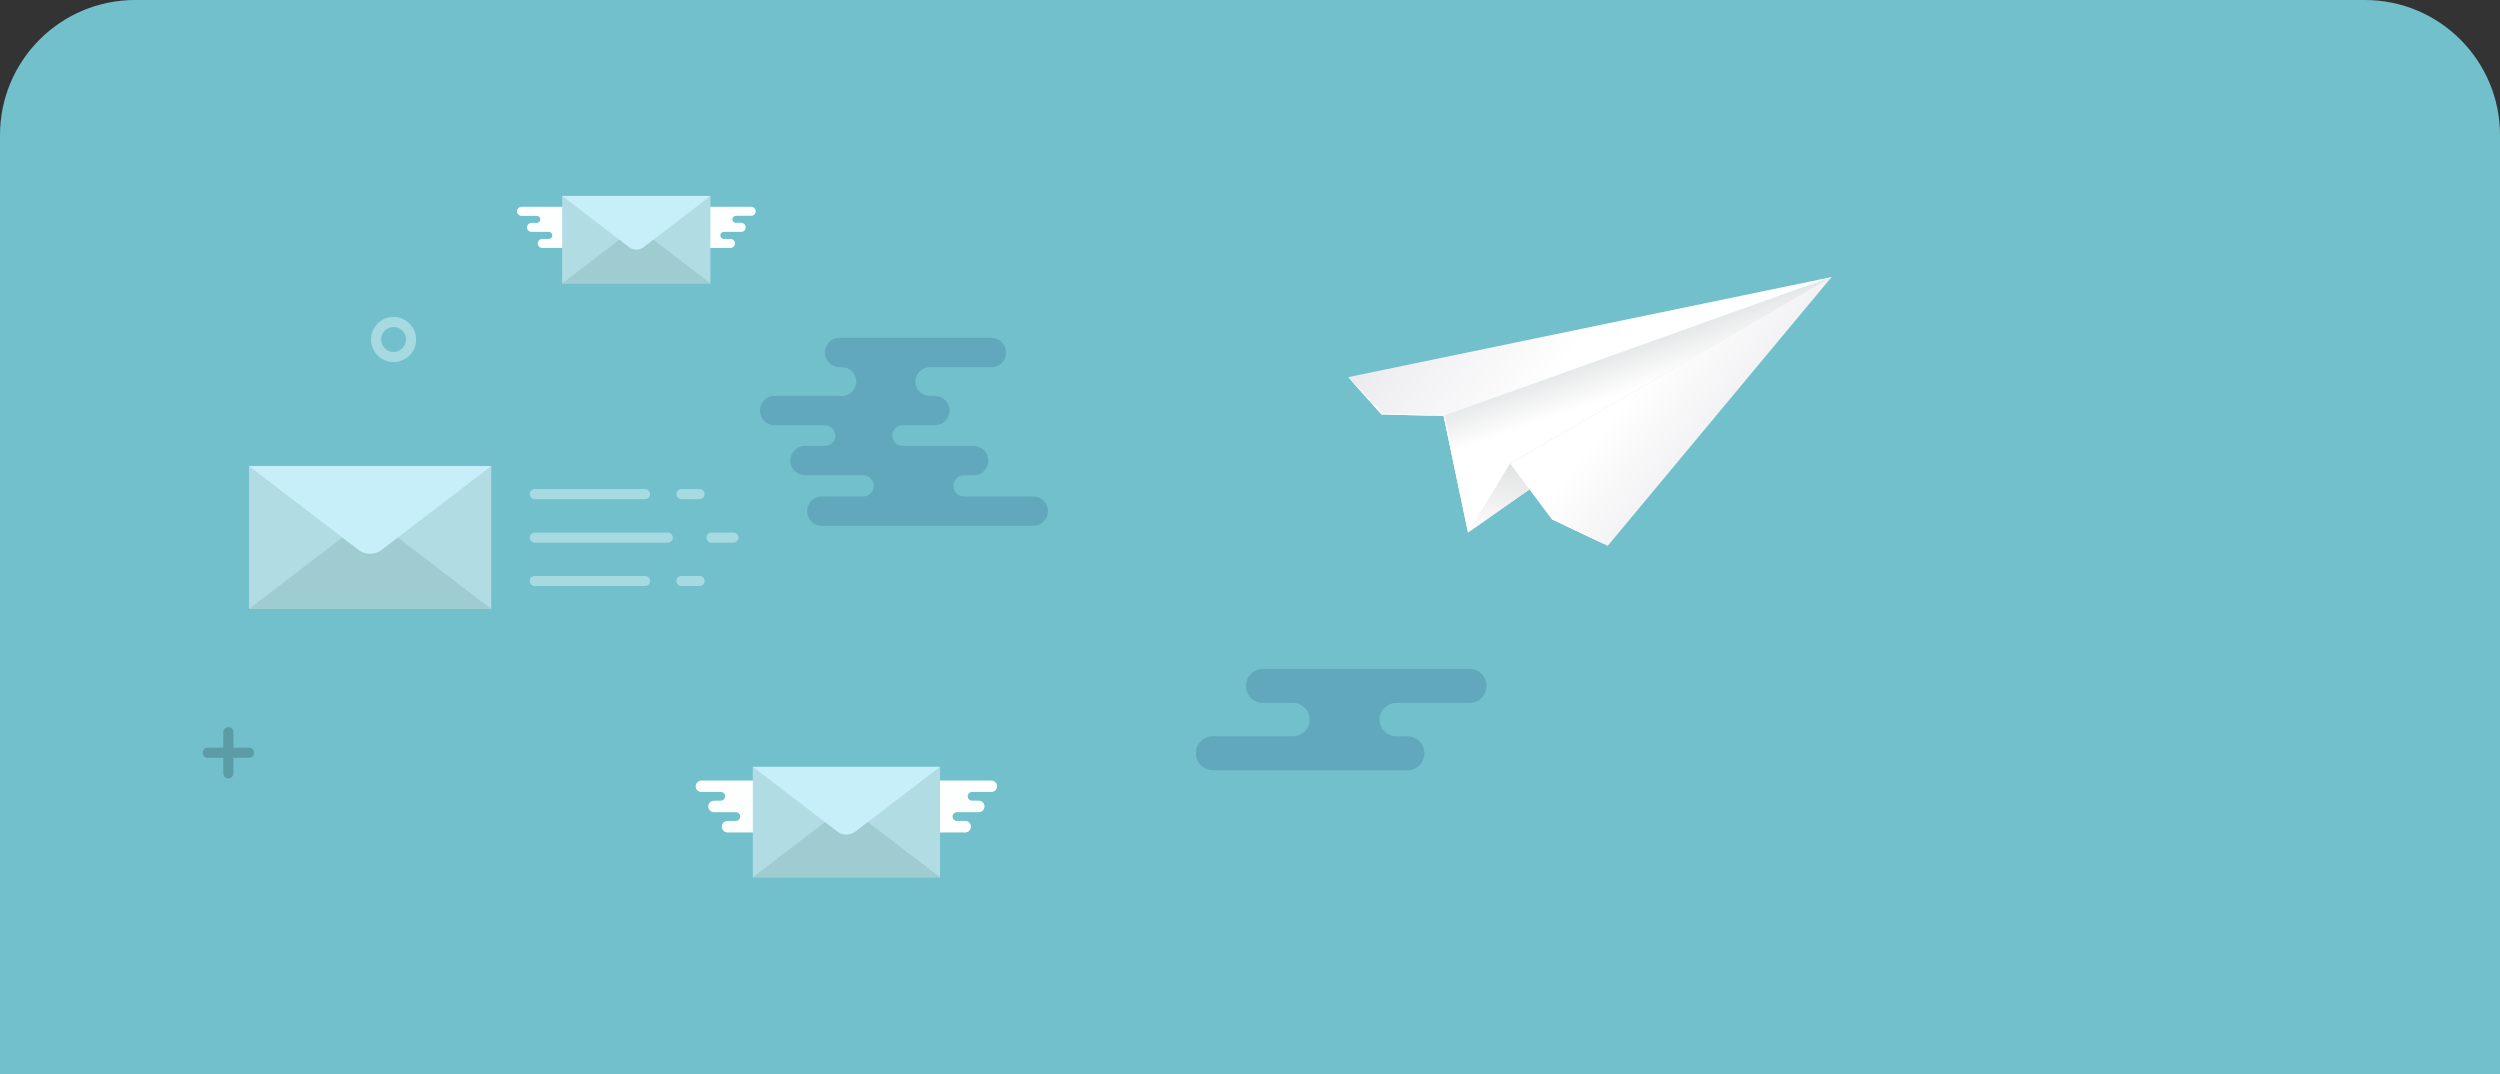 <svg xmlns="http://www.w3.org/2000/svg" width="370" height="159" viewBox="0 0 370 159" fill="none"><rect x="0" y="0" width="370" height="159" fill="#333333" stroke="none"/><path d="M0 20C0 8.954 8.954 0 20 0H350C361.046 0 370 8.954 370 20V159H0V20Z" fill="#71C0CB"></path><path d="M58.246 52.836C59.677 52.836 60.836 51.677 60.836 50.246C60.836 48.816 59.677 47.656 58.246 47.656C56.816 47.656 55.656 48.816 55.656 50.246C55.656 51.677 56.816 52.836 58.246 52.836Z" stroke="#A6D9E0" stroke-width="1.5" stroke-miterlimit="10" stroke-linecap="round" stroke-linejoin="round"></path><path d="M33.797 108.359V114.459" stroke="#5B9CA7" stroke-width="1.5" stroke-miterlimit="10" stroke-linecap="round" stroke-linejoin="round"></path><path d="M36.85 111.406H30.75" stroke="#5B9CA7" stroke-width="1.5" stroke-miterlimit="10" stroke-linecap="round" stroke-linejoin="round"></path><path d="M72.702 68.977H36.852V90.127H72.702V68.977Z" fill="#B2DCE3"></path><path d="M72.692 90.126L54.772 76.406L36.852 90.126H72.692Z" fill="#9ECCD1"></path><path d="M36.852 68.977L53.052 81.377C54.072 82.157 55.482 82.157 56.492 81.377L72.692 68.977H36.852Z" fill="#C7EFFA"></path><path d="M141.099 71.91C141.099 71.04 141.799 70.34 142.669 70.34H144.099C145.299 70.34 146.269 69.37 146.269 68.17C146.269 66.97 145.299 66 144.099 66H133.589C132.739 66 132.059 65.31 132.059 64.47C132.059 63.62 132.749 62.94 133.589 62.94H138.359C139.559 62.94 140.529 61.97 140.529 60.77C140.529 59.57 139.559 58.6 138.359 58.6H137.619C136.439 58.6 135.489 57.65 135.489 56.47C135.489 55.29 136.439 54.34 137.619 54.34H146.729C147.929 54.34 148.899 53.37 148.899 52.17C148.899 50.97 147.929 50 146.729 50H124.249C123.049 50 122.079 50.97 122.079 52.17C122.079 53.37 123.049 54.34 124.249 54.34H124.599C125.779 54.34 126.729 55.29 126.729 56.47C126.729 57.65 125.779 58.6 124.599 58.6H114.639C113.439 58.6 112.469 59.57 112.469 60.77C112.469 61.97 113.439 62.94 114.639 62.94H122.099C122.949 62.94 123.629 63.63 123.629 64.47C123.629 65.32 122.939 66 122.099 66H119.139C117.939 66 116.969 66.97 116.969 68.17C116.969 69.37 117.939 70.34 119.139 70.34H127.749C128.619 70.34 129.319 71.04 129.319 71.91C129.319 72.78 128.619 73.48 127.749 73.48H121.619C120.419 73.48 119.449 74.45 119.449 75.65C119.449 76.85 120.419 77.82 121.619 77.82H152.929C154.129 77.82 155.099 76.85 155.099 75.65C155.099 74.45 154.129 73.48 152.929 73.48H142.669C141.799 73.48 141.099 72.78 141.099 71.91Z" fill="#62A8BC"></path><path d="M79.148 73.133H95.468" stroke="#A6D9E0" stroke-width="1.5" stroke-miterlimit="10" stroke-linecap="round" stroke-linejoin="round"></path><path d="M103.532 73.133H100.852" stroke="#A6D9E0" stroke-width="1.5" stroke-miterlimit="10" stroke-linecap="round" stroke-linejoin="round"></path><path d="M79.148 79.562H98.828" stroke="#A6D9E0" stroke-width="1.5" stroke-miterlimit="10" stroke-linecap="round" stroke-linejoin="round"></path><path d="M108.555 79.562H105.305" stroke="#A6D9E0" stroke-width="1.5" stroke-miterlimit="10" stroke-linecap="round" stroke-linejoin="round"></path><path d="M79.148 85.984H95.468" stroke="#A6D9E0" stroke-width="1.5" stroke-miterlimit="10" stroke-linecap="round" stroke-linejoin="round"></path><path d="M103.532 85.984H100.852" stroke="#A6D9E0" stroke-width="1.5" stroke-miterlimit="10" stroke-linecap="round" stroke-linejoin="round"></path><path d="M147.569 116.373C147.569 115.903 147.189 115.523 146.719 115.523H138.289V117.043V117.213V118.513V118.733V120.033V120.213V121.513V121.723V123.203H142.849C143.319 123.203 143.699 122.823 143.699 122.353C143.699 121.883 143.319 121.503 142.849 121.503H141.629C141.269 121.503 140.979 121.213 140.979 120.853C140.979 120.493 141.269 120.203 141.629 120.203H144.859C145.329 120.203 145.709 119.823 145.709 119.353C145.709 118.883 145.329 118.503 144.859 118.503H143.869C143.509 118.503 143.219 118.213 143.219 117.853C143.219 117.493 143.509 117.203 143.869 117.203H146.719C147.189 117.223 147.569 116.843 147.569 116.373Z" fill="#FDFFFF"></path><path d="M102.961 116.373C102.961 115.903 103.341 115.523 103.811 115.523H112.241V117.043V117.213V118.513V118.733V120.033V120.213V121.513V121.723V123.203H107.681C107.211 123.203 106.831 122.823 106.831 122.353C106.831 121.883 107.211 121.503 107.681 121.503H108.901C109.261 121.503 109.551 121.213 109.551 120.853C109.551 120.493 109.261 120.203 108.901 120.203H105.671C105.201 120.203 104.821 119.823 104.821 119.353C104.821 118.883 105.201 118.503 105.671 118.503H106.661C107.021 118.503 107.311 118.213 107.311 117.853C107.311 117.493 107.021 117.203 106.661 117.203H103.811C103.341 117.223 102.961 116.843 102.961 116.373Z" fill="#FDFFFF"></path><path d="M139.124 113.492H111.414V129.842H139.124V113.492Z" fill="#B2DCE3"></path><path d="M139.124 129.834L125.274 119.234L111.414 129.834H139.124Z" fill="#9ECCD1"></path><path d="M111.414 113.492L123.934 123.072C124.724 123.672 125.814 123.672 126.594 123.072L139.114 113.492H111.414Z" fill="#C7EFFA"></path><path d="M111.842 31.279C111.842 30.909 111.542 30.609 111.172 30.609H104.492V31.819V31.959V32.989V33.159V34.189V34.329V35.359V35.529V36.699H108.102C108.472 36.699 108.772 36.399 108.772 36.029C108.772 35.659 108.472 35.359 108.102 35.359H107.132C106.842 35.359 106.612 35.129 106.612 34.839C106.612 34.549 106.842 34.319 107.132 34.319H109.692C110.062 34.319 110.362 34.019 110.362 33.649C110.362 33.279 110.062 32.979 109.692 32.979H108.912C108.622 32.979 108.392 32.749 108.392 32.459C108.392 32.169 108.622 31.939 108.912 31.939H111.172C111.542 31.949 111.842 31.649 111.842 31.279Z" fill="#FDFFFF"></path><path d="M76.516 31.279C76.516 30.909 76.816 30.609 77.186 30.609H83.866V31.819V31.959V32.989V33.159V34.189V34.329V35.359V35.529V36.699H80.256C79.886 36.699 79.586 36.399 79.586 36.029C79.586 35.659 79.886 35.359 80.256 35.359H81.226C81.516 35.359 81.746 35.129 81.746 34.839C81.746 34.549 81.516 34.319 81.226 34.319H78.666C78.296 34.329 77.996 34.029 77.996 33.659C77.996 33.289 78.296 32.989 78.666 32.989H79.446C79.736 32.989 79.966 32.759 79.966 32.469C79.966 32.179 79.736 31.949 79.446 31.949H77.186C76.816 31.949 76.516 31.649 76.516 31.279Z" fill="#FDFFFF"></path><path d="M105.143 29H83.203V41.95H105.143V29Z" fill="#B2DCE3"></path><path d="M105.153 41.947L94.183 33.547L83.203 41.947H105.153Z" fill="#9ECCD1"></path><path d="M83.203 29L93.123 36.59C93.743 37.07 94.613 37.07 95.233 36.59L105.153 29H83.203Z" fill="#C7EFFA"></path><path d="M220 101.562V101.469C220 100.104 218.876 99 217.486 99H186.928C185.538 99 184.414 100.104 184.414 101.469V101.562C184.414 102.927 185.538 104.031 186.928 104.031H191.319C192.709 104.031 193.833 105.135 193.833 106.5C193.833 107.865 192.709 108.969 191.319 108.969H179.514C178.124 108.969 177 110.073 177 111.438V111.531C177 112.896 178.124 114 179.514 114H208.29C209.68 114 210.804 112.896 210.804 111.531V111.438C210.804 110.073 209.68 108.969 208.29 108.969H206.678C205.288 108.969 204.164 107.865 204.164 106.5C204.164 105.135 205.288 104.031 206.678 104.031H217.476C218.876 104.031 220 102.927 220 101.562Z" fill="#62A8BC"></path><g clip-path="url(#clip0_607_10981)"><path d="M271.073 41L213.66 61.566L217.269 78.801L271.073 41Z" fill="url(#paint0_linear_607_10981)"></path><path d="M271.073 41L213.66 61.566L217.269 78.801L271.073 41Z" fill="url(#paint1_linear_607_10981)"></path><path d="M271.07 41.003L213.657 61.569L204.454 61.333L199.516 55.819L271.07 41.003Z" fill="url(#paint2_linear_607_10981)"></path><path d="M271.067 41.006L223.508 68.602L217.263 78.807L271.067 41.006Z" fill="url(#paint3_linear_607_10981)"></path><path d="M271.067 41.006L223.508 68.602L217.263 78.807L271.067 41.006Z" fill="url(#paint4_linear_607_10981)"></path><path d="M271.073 41.003L223.514 68.599L229.719 76.879L237.946 80.78L271.073 41.003Z" fill="url(#paint5_linear_607_10981)"></path><path d="M237.944 80.781L229.716 76.88L223.511 68.601L217.266 78.805L213.657 61.57L204.454 61.335L199.516 55.82L204.666 61.199L213.822 61.518L217.388 78.109L223.511 68.601L229.776 76.555L237.944 80.781Z" fill="white"></path></g><defs><linearGradient id="paint0_linear_607_10981" x1="246.66" y1="74.585" x2="241.273" y2="45.326" gradientUnits="userSpaceOnUse"><stop stop-color="#D4D1D8"></stop><stop offset="1" stop-color="white"></stop></linearGradient><linearGradient id="paint1_linear_607_10981" x1="243.245" y1="57.218" x2="241.271" y2="51.482" gradientUnits="userSpaceOnUse"><stop stop-color="white"></stop><stop offset="1" stop-color="#E6E7E8"></stop></linearGradient><linearGradient id="paint2_linear_607_10981" x1="191.667" y1="17.589" x2="234.817" y2="49.224" gradientUnits="userSpaceOnUse"><stop stop-color="#D4D1D8"></stop><stop offset="1" stop-color="white"></stop></linearGradient><linearGradient id="paint3_linear_607_10981" x1="220.451" y1="60.916" x2="244.221" y2="59.921" gradientUnits="userSpaceOnUse"><stop stop-color="#D4D1D8"></stop><stop offset="1" stop-color="white"></stop></linearGradient><linearGradient id="paint4_linear_607_10981" x1="240.859" y1="82.834" x2="242.685" y2="70.016" gradientUnits="userSpaceOnUse"><stop stop-color="white"></stop><stop offset="1" stop-color="#DEDFE0"></stop></linearGradient><linearGradient id="paint5_linear_607_10981" x1="278.154" y1="80.882" x2="244.617" y2="54.209" gradientUnits="userSpaceOnUse"><stop stop-color="#D4D1D8"></stop><stop offset="1" stop-color="white"></stop></linearGradient><clipPath id="clip0_607_10981"><rect width="73" height="34" fill="white" transform="translate(199 52.617) rotate(-9.155)"></rect></clipPath></defs></svg>